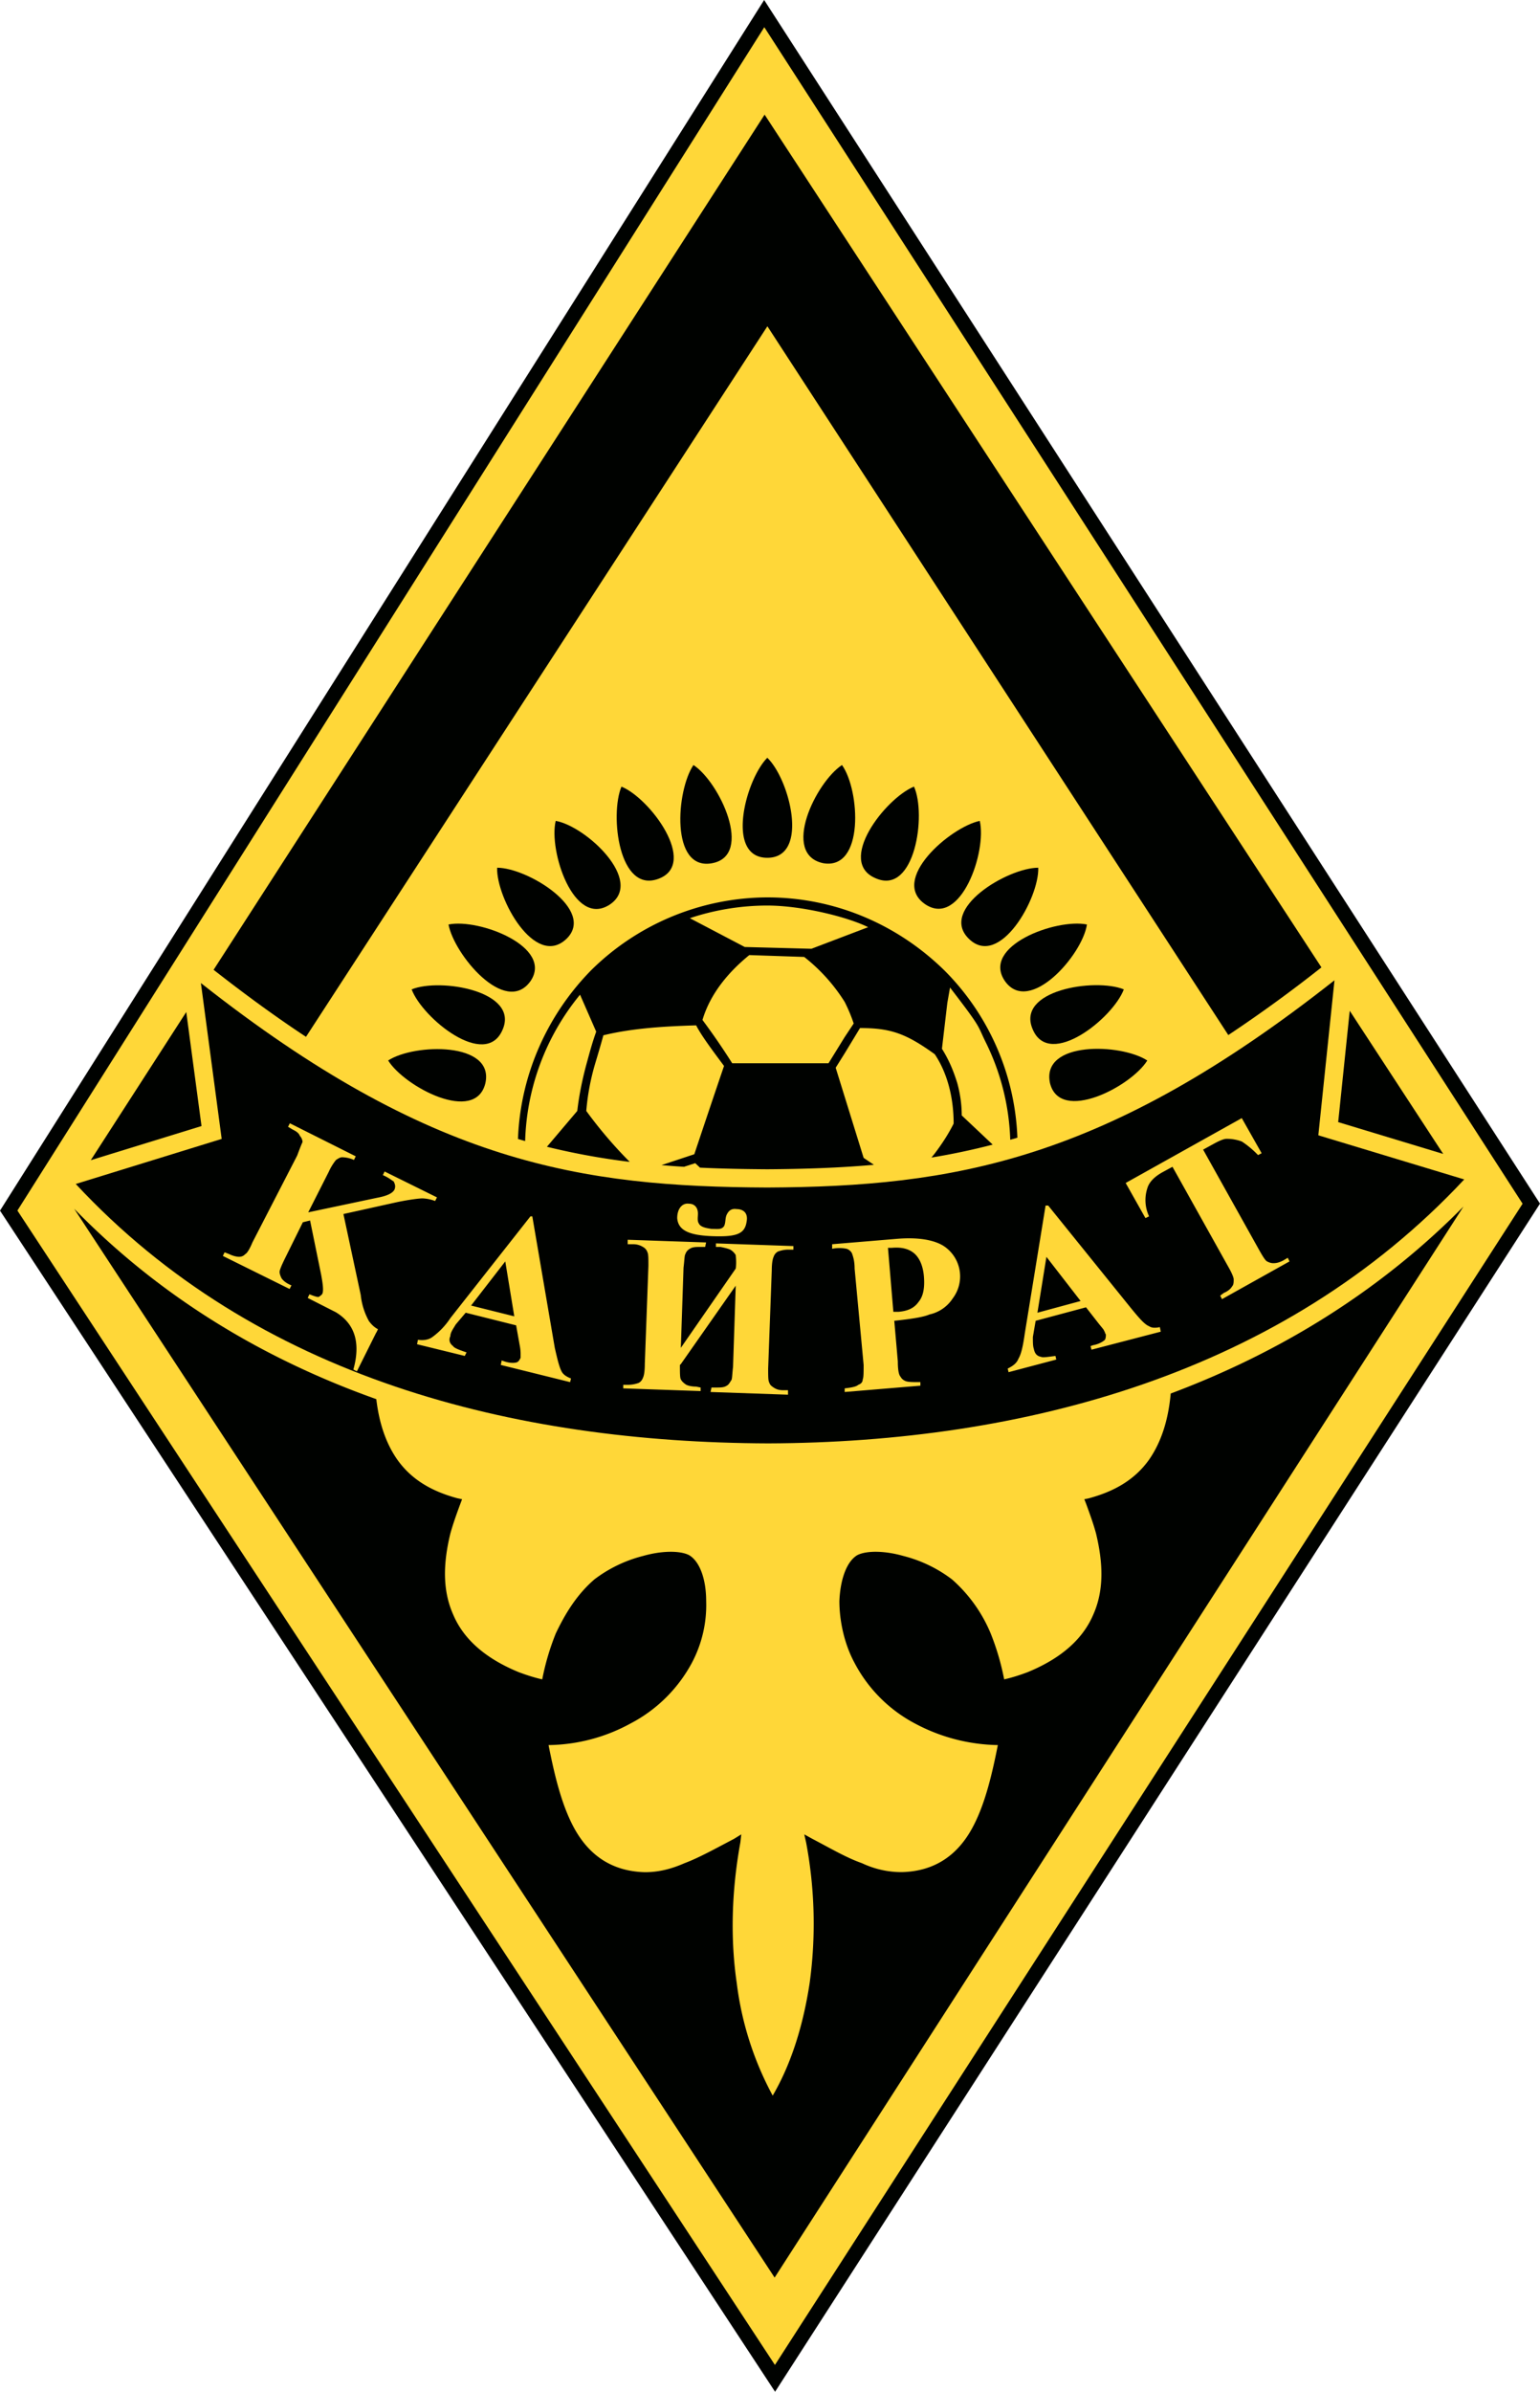 <svg xmlns="http://www.w3.org/2000/svg" width="200" height="310.45" fill-rule="evenodd" stroke-linejoin="round" stroke-miterlimit="2" clip-rule="evenodd" viewBox="0 0 200 310.45"><path fill="#000200" d="M0 157.14 99.24 0 200 156.23l-99.34 154.22z"/><path fill="#ffd738" d="m2.26 157.13 97-153.6 98.48 152.71-97.1 150.73z"/><g fill="#000200"><path d="m9.65 156.92 90.95 138.71 89.46-139.02c-10.98 11.12-23.96 19-38.02 24.27-.34 3.76-1.37 6.5-2.8 8.57-1.99 2.8-4.8 4.21-7.84 5.03l-.58.12.23.58c.47 1.29.94 2.57 1.29 3.86.93 3.86 1.05 7.37-.35 10.52-1.29 3.04-3.98 5.62-8.54 7.49-.93.35-1.99.7-3.04.93a32.4 32.4 0 0 0-1.75-5.96 19.1 19.1 0 0 0-5.03-7.02 17.6 17.6 0 0 0-6.32-3.04c-2.45-.7-4.79-.7-5.96-.11-1.4.82-2.22 3.15-2.34 5.96 0 2.46.59 5.5 1.99 8.07a18.7 18.7 0 0 0 7.83 7.83 23.6 23.6 0 0 0 10.76 2.8c-.7 3.51-1.63 7.73-3.39 10.89s-4.56 5.5-9.12 5.6c-1.64 0-3.4-.34-5.14-1.16-2-.7-3.98-1.87-6.44-3.16l-1.05-.58.24 1.05a56.8 56.8 0 0 1 .46 18.24c-.82 5.38-2.34 10.41-4.8 14.62a41.3 41.3 0 0 1-4.67-14.62c-.82-5.61-.7-11.8.47-18.24l.12-1.05-.94.58c-2.46 1.29-4.56 2.46-6.43 3.16-1.87.82-3.5 1.17-5.15 1.17-4.56-.12-7.36-2.46-9.12-5.61s-2.69-7.38-3.39-10.89a22.7 22.7 0 0 0 10.64-2.8 19 19 0 0 0 7.95-7.83 15.97 15.97 0 0 0 1.88-8.07c0-2.8-.82-5.14-2.23-5.96-1.17-.59-3.5-.59-5.96.11A17.6 17.6 0 0 0 77.2 205c-2.33 2-3.85 4.56-5.02 7.02a32.4 32.4 0 0 0-1.76 5.96c-1.05-.23-2.1-.58-3.04-.93-4.56-1.87-7.25-4.45-8.53-7.49-1.4-3.15-1.3-6.66-.36-10.52.36-1.29.82-2.57 1.3-3.86l.22-.58-.58-.12c-3.04-.82-5.85-2.22-7.84-5.03-1.34-1.92-2.32-4.45-2.72-7.84-14.53-5.17-27.94-13.13-39.22-24.7zm177.78-7.14-12.14-18.58-1.5 14.45zm-15.82-24.22L99.3 14.88l-71.56 111c3.87 3.03 7.86 5.97 12 8.7l59.92-92.23 59.86 92a182 182 0 0 0 12.1-8.79zm-147.42 5.8-12.4 19.23 14.38-4.43z"/><path d="M99.65 154.14c-24.1-.11-43.74-3.03-73.56-26.54l2.7 20.23-18.95 5.85c23.5 25.26 56.95 33.55 89.92 33.67 33.1-.12 66.78-9 90.4-34.26l-18.95-5.73 2.1-20.12c-29.81 23.5-49.46 26.78-73.66 26.9"/><path d="M99.65 116.48c8.67 0 16.83 3.43 23.02 9.5a32.46 32.46 0 0 1 9.46 21.69c-.3.1-.62.18-.93.27a30.7 30.7 0 0 0-3.15-12.59c-1.2-2.41-.43-1.66-4.67-7.17l-.35 1.99-.7 5.96c1 1.6 1.54 3.02 1.99 4.45.35 1.28.58 2.69.58 4.2l4.02 3.79a89 89 0 0 1-7.95 1.68l.45-.56c.9-1.2 1.7-2.4 2.43-3.85 0-3.1-.7-6.38-2.45-9-3.75-2.7-5.73-3.4-9.71-3.4l-1.54 2.54-.45.74-1.17 1.87 3.63 11.7 1.33.9c-4.6.41-9.23.55-13.84.58-2.92-.02-5.83-.07-8.74-.21l-.62-.58-1.46.47c-.97-.06-1.94-.13-2.92-.22l4.26-1.41c1.28-3.83 2.56-7.65 3.86-11.46-1.36-1.83-2.95-3.93-3.62-5.27-3.98.12-8.19.35-12.05 1.29-.35 1.29-.7 2.45-1.05 3.62a30.4 30.4 0 0 0-1.17 6.2 57 57 0 0 0 5.64 6.61 91 91 0 0 1-10.75-1.96l3.94-4.65c.24-2.1.7-4.32 1.29-6.43.35-1.29.7-2.57 1.17-3.86l-2.1-4.8a31.3 31.3 0 0 0-7.13 19l-.93-.27c.3-8.2 3.72-16 9.47-21.87a32.7 32.7 0 0 1 22.9-9.49zm13.1 3.87c-2.6-1.3-8.56-2.81-13.1-2.81-3.4 0-6.84.56-10.06 1.64l7.13 3.74 8.66.23 7.36-2.8zm-3.05 14.26-2.1 3.4H95.09a88 88 0 0 0-3.86-5.62c1.01-3.4 3.36-6.21 6.08-8.42l7.13.24a22.8 22.8 0 0 1 5.26 5.84c.46.91.85 1.84 1.17 2.8zM99.65 98.36c2.92 2.8 5.5 12.98 0 12.98s-2.81-10.17 0-12.98"/><path d="M90.06 99.3c3.39 2.22 7.83 11.7 2.45 12.74-5.5 1.06-4.68-9.47-2.45-12.74"/><path d="M80.7 102.1c3.74 1.52 9.94 9.94 4.91 11.93-5.26 2.1-6.43-8.3-4.9-11.93zm-8.53 4.45c3.97.7 11.57 7.83 7.01 10.87-4.68 3.04-7.95-7.01-7.01-10.87"/><path d="M64.56 112.63c3.98 0 12.87 5.5 9 9.24-4.08 3.86-9.11-5.27-9-9.24"/><path d="M58.25 120c3.98-.82 13.68 2.92 10.64 7.36-3.27 4.56-9.94-3.5-10.64-7.36"/><path d="M53.46 128.42c3.74-1.52 14.03.23 11.8 5.26-2.22 5.14-10.4-1.52-11.8-5.26"/><path d="M50.41 137.65c3.4-2.22 13.8-2.45 12.63 2.93-1.28 5.38-10.52.47-12.63-2.93m58.94-38.35c2.34 3.27 2.93 13.68-2.45 12.74-5.5-1.17-.94-10.52 2.45-12.74"/><path d="M118.7 102.1c1.64 3.63.12 14.04-4.9 11.93-5.27-2.1 1.16-10.4 4.9-11.93"/><path d="M127.24 106.55c.94 3.97-2.45 13.8-7.01 10.87-4.8-3.15 3.15-10.05 7.01-10.87"/><path d="M134.84 112.63c.12 3.97-5.02 13.1-9 9.24s5.03-9.24 9-9.24"/><path d="M141.16 120c-.59 3.97-7.48 11.8-10.64 7.36-3.16-4.56 6.66-8.18 10.64-7.36"/><path d="M145.95 128.42c-1.4 3.74-9.59 10.29-11.8 5.26-2.35-5.15 8.06-6.78 11.8-5.26"/><path d="M149 137.65c-2.11 3.4-11.35 8.19-12.64 2.93-1.16-5.5 9.24-5.15 12.63-2.93z"/></g><path fill="#ffd738" d="M92.4 160.45c-2.8-.12-4.33-.7-4.45-2.34 0-1.28.7-1.99 1.52-1.87.7 0 1.17.47 1.17 1.29 0 .47-.11.93.12 1.28.23.47.94.59 1.64.7.82 0 1.28.12 1.63-.35.24-.46.12-1.05.36-1.52.23-.46.58-.81 1.28-.7.82 0 1.52.47 1.29 1.64-.24 1.64-1.4 1.99-4.56 1.87m68.87-15.32 2.58 4.56-.47.24a11.8 11.8 0 0 0-2.1-1.76 5.5 5.5 0 0 0-2-.35c-.34 0-.93.24-1.75.7l-1.28.7 7.25 12.98c.46.82.81 1.4 1.05 1.53.23.11.47.23.82.23.47 0 .82-.12 1.28-.35l.59-.35.23.47-8.77 4.9-.23-.46.47-.35c.58-.24.93-.59 1.05-.82.23-.23.23-.58.23-.94 0-.23-.23-.81-.7-1.63l-7.25-12.98-1.29.7c-1.05.58-1.75 1.28-1.98 2.1a4.96 4.96 0 0 0 .23 3.63l-.47.23-2.57-4.56zm-20.23 24.56-6.54 1.75-.36 2.1c0 .71 0 1.18.12 1.53.12.58.35.93.94 1.05.23.12.93 0 1.87-.12l.11.47-6.2 1.64-.11-.47c.7-.35 1.17-.7 1.4-1.29.35-.58.59-1.63.82-3.27l2.7-16.6h.34l10.76 13.33c1.05 1.28 1.75 2.1 2.34 2.33.35.24.82.24 1.4.12l.12.59-9 2.34-.12-.47.35-.12c.7-.12 1.29-.47 1.52-.7.12-.24.12-.47.12-.7-.12-.12-.12-.35-.24-.47 0-.12-.23-.35-.7-.94zm-.7-.82-4.44-5.73-1.17 7.25zm-24.2 2.57.46 5.27c0 1.05.12 1.75.35 1.98.12.24.36.47.7.59.36.12.94.12 1.88.12v.46l-9.83.82v-.47c.94-.11 1.52-.23 1.76-.46.35-.12.58-.35.58-.7.12-.24.12-.94.12-1.88l-1.17-12.5c0-1.06-.23-1.65-.35-2a1.2 1.2 0 0 0-.7-.58 4.8 4.8 0 0 0-1.87 0v-.59l8.42-.7c2.69-.23 4.8.12 6.08.94a4.72 4.72 0 0 1 1.17 6.78 4.84 4.84 0 0 1-3.04 2.1c-.82.36-2.46.59-4.56.82m-.82-9.47.7 8.3h.7c1.17-.11 1.99-.46 2.57-1.28.59-.7.82-1.76.7-3.28-.11-1.4-.58-2.45-1.28-3.04-.7-.58-1.64-.82-2.92-.7zm-48.29 10.06-6.55-1.64-1.29 1.52c-.35.59-.7 1.05-.7 1.52-.23.47-.12.94.35 1.29.12.23.7.47 1.75.82l-.23.46-6.2-1.52.12-.58c.7.12 1.4 0 1.87-.35a9.5 9.5 0 0 0 2.34-2.46l10.4-13.21h.24l2.92 17.07c.35 1.52.59 2.57.94 3.16.23.35.58.58 1.17.82l-.12.47-9-2.23.11-.58.36.12c.7.23 1.28.23 1.63.11.24-.11.35-.35.47-.58v-.59s0-.46-.12-1.05zm-.24-1.17-1.17-7.13-4.44 5.73zm21.63 4.09 7.13-10.29c.12-.93 0-1.52 0-1.75a2 2 0 0 0-.7-.7c-.23-.12-.7-.24-1.28-.36h-.59v-.46l10.06.35v.46h-.7c-.47 0-.94.12-1.29.24a1.2 1.2 0 0 0-.58.7c-.12.23-.24.82-.24 1.75l-.47 12.75c0 .94 0 1.52.12 1.76.12.35.24.46.59.7.35.23.7.35 1.28.35h.59v.58l-10.06-.35.12-.58h.58c.59 0 1.05 0 1.4-.24.24-.11.36-.35.59-.7.12-.12.12-.82.23-1.75l.35-10.53-7.13 10.18-.12.11c0 1.06 0 1.64.12 1.87.12.24.35.47.7.7.24.12.7.24 1.29.24l.58.12v.46l-10.05-.35v-.46h.58c.59 0 1.05-.12 1.4-.24.24-.11.47-.35.59-.7.12-.23.23-.82.23-1.75l.47-12.75c0-.94 0-1.52-.12-1.75a1.2 1.2 0 0 0-.58-.7 2.36 2.36 0 0 0-1.29-.36h-.7v-.58l10.18.35-.12.58h-.59c-.58 0-1.05 0-1.4.24a1.2 1.2 0 0 0-.58.7c-.12.12-.12.82-.24 1.75zM44.6 157.58l2.25 10.51a8.9 8.9 0 0 0 1.07 3.4c.35.46.7.8 1.17 1.04l-.23.47-.01-.01-2.5 5.01-.46-.23c.97-3.46.2-5.94-2.27-7.44l-3.66-1.86.23-.47c.58.23.94.35 1.17.35.23-.12.35-.24.46-.35.24-.35.12-1.29-.12-2.58l-1.43-7-.94.23-2.32 4.69c-.46.94-.7 1.52-.7 1.76 0 .23.13.58.25.81.23.35.7.7 1.29.93l-.24.47-8.67-4.29.23-.47.59.23c.47.23.94.35 1.29.35s.58-.12.82-.36c.23-.11.58-.7.92-1.52l5.8-11.25c.35-.94.58-1.52.7-1.76 0-.23-.12-.58-.35-.81-.12-.35-.47-.59-.94-.82l-.59-.35.23-.46 8.56 4.29-.23.47a4 4 0 0 0-1.53-.35c-.23 0-.46.12-.81.36a7 7 0 0 0-.93 1.52l-2.67 5.27 9-1.9c1.28-.24 1.98-.6 2.21-1.07.12-.35.12-.58-.12-1.05-.23-.11-.58-.46-1.4-.81l.23-.47 6.8 3.36-.24.47a5.2 5.2 0 0 0-1.64-.34c-.35 0-1.52.12-3.27.48z"/></svg>